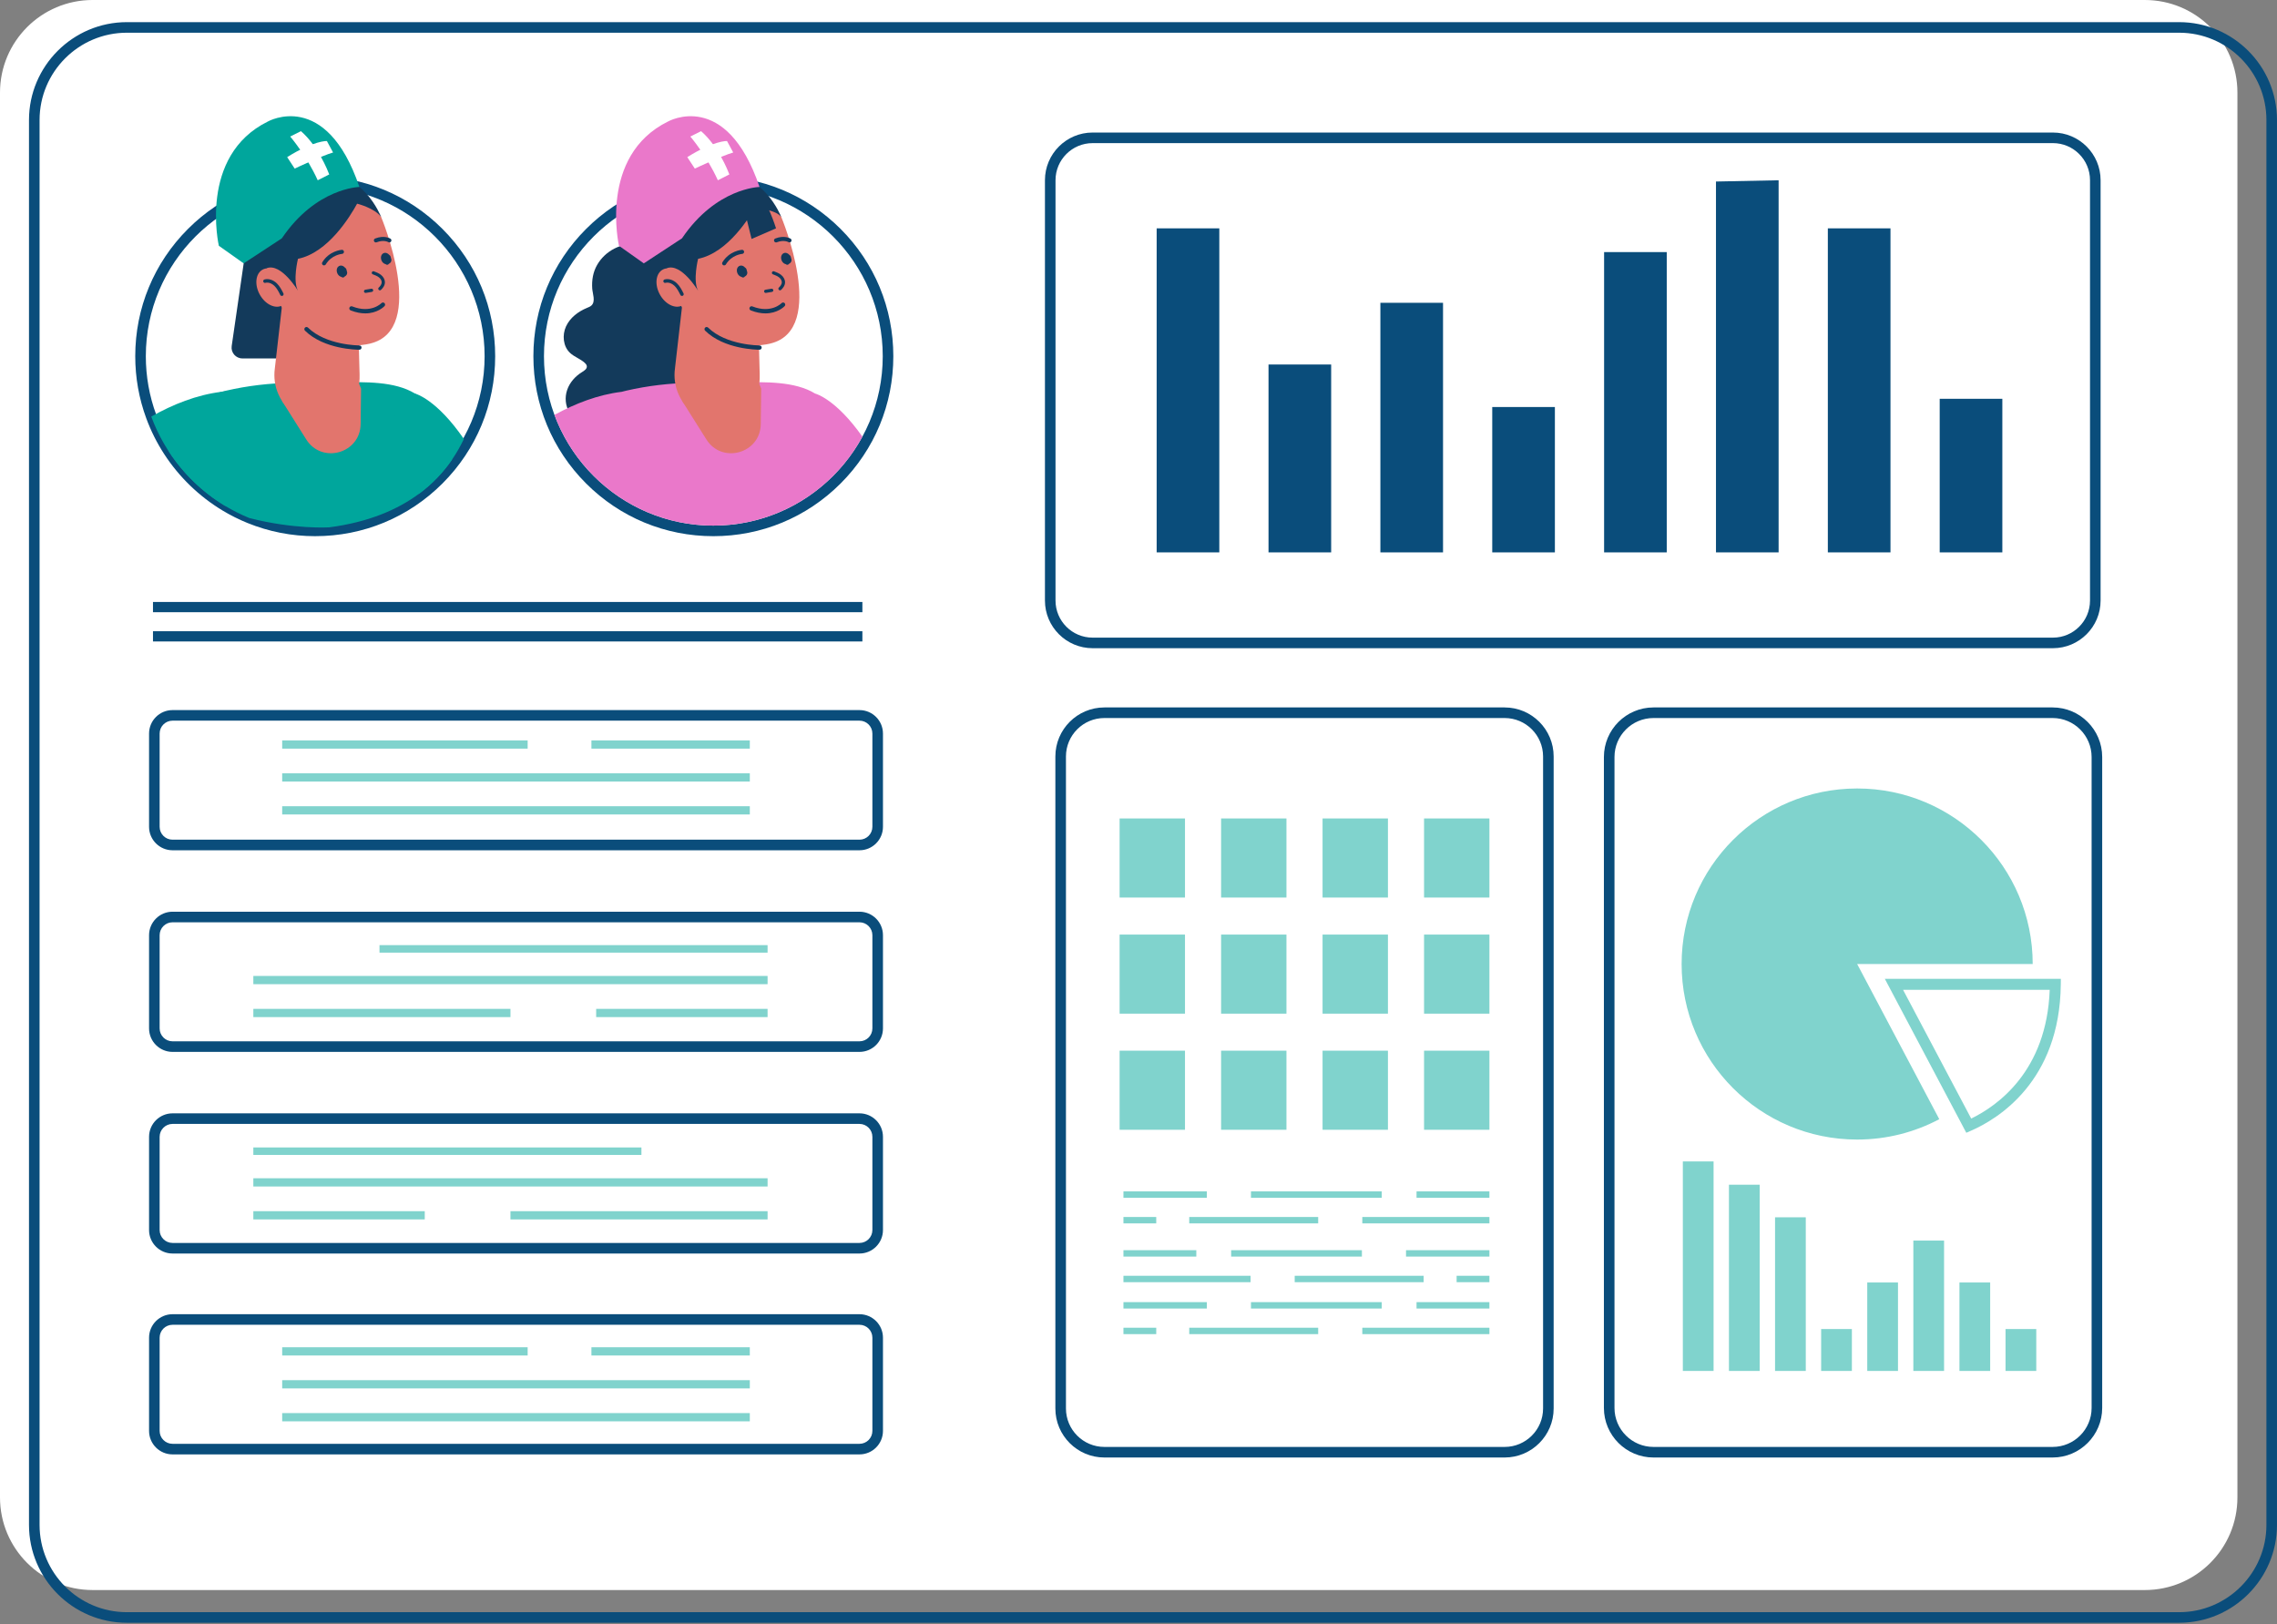<svg width="408" height="291" viewBox="0 0 408 291" fill="none" xmlns="http://www.w3.org/2000/svg">
<rect x="0" y="0" width="408" height="291" fill="#808080" stroke="none"/>
<g clip-path="url(#clip0_250_19)">
<path d="M384.318 0H16.59C7.428 0 0 7.428 0 16.59V268.31C0 277.473 7.428 284.901 16.59 284.901H384.318C393.48 284.901 400.908 277.473 400.908 268.31V16.59C400.908 7.428 393.48 0 384.318 0Z" fill="white"/>
<path d="M390.46 290.764H22.734C13.063 290.764 5.195 282.897 5.195 273.225V21.506C5.195 11.835 13.063 3.967 22.734 3.967H390.46C400.131 3.967 407.998 11.835 407.998 21.506V273.224C407.998 282.895 400.131 290.763 390.46 290.763V290.764ZM22.734 5.862C14.108 5.862 7.09 12.88 7.09 21.506V273.224C7.09 281.85 14.108 288.868 22.734 288.868H390.46C399.086 288.868 406.104 281.85 406.104 273.224V21.506C406.104 12.88 399.086 5.862 390.46 5.862H22.734Z" fill="#0A4D7B"/>
<path d="M367.852 116.143H195.775C191.067 116.143 187.236 112.313 187.236 107.605V32.287C187.236 27.578 191.067 23.748 195.775 23.748H367.852C372.56 23.748 376.391 27.578 376.391 32.287V107.605C376.391 112.313 372.56 116.143 367.852 116.143ZM195.775 25.644C192.112 25.644 189.131 28.624 189.131 32.288V107.606C189.131 111.269 192.111 114.25 195.775 114.25H367.852C371.515 114.25 374.496 111.27 374.496 107.606V32.287C374.496 28.624 371.516 25.643 367.852 25.643H195.775V25.644Z" fill="#0A4D7B"/>
<path d="M269.605 261.153H197.886C193.043 261.153 189.104 257.213 189.104 252.37V135.54C189.104 130.697 193.043 126.757 197.886 126.757H269.605C274.448 126.757 278.388 130.697 278.388 135.54V252.37C278.388 257.213 274.448 261.153 269.605 261.153ZM197.887 128.655C194.09 128.655 191.001 131.744 191.001 135.541V252.372C191.001 256.169 194.09 259.258 197.887 259.258H269.606C273.404 259.258 276.493 256.169 276.493 252.372V135.541C276.493 131.744 273.404 128.655 269.606 128.655H197.887Z" fill="#0A4D7B"/>
<path d="M367.795 261.153H296.274C291.377 261.153 287.393 257.168 287.393 252.271V135.638C287.393 130.742 291.377 126.757 296.274 126.757H367.795C372.692 126.757 376.677 130.742 376.677 135.638V252.271C376.677 257.168 372.692 261.153 367.795 261.153ZM296.274 128.655C292.422 128.655 289.289 131.788 289.289 135.64V252.273C289.289 256.124 292.422 259.258 296.274 259.258H367.795C371.647 259.258 374.781 256.124 374.781 252.273V135.64C374.781 131.788 371.647 128.655 367.795 128.655H296.274Z" fill="#0A4D7B"/>
<path d="M154.005 152.35H30.916C28.596 152.35 26.709 150.463 26.709 148.143V131.439C26.709 129.119 28.596 127.233 30.916 127.233H154.005C156.325 127.233 158.212 129.119 158.212 131.439V148.143C158.212 150.463 156.325 152.35 154.005 152.35ZM30.916 129.126C29.641 129.126 28.604 130.164 28.604 131.438V148.142C28.604 149.416 29.641 150.454 30.916 150.454H154.005C155.279 150.454 156.317 149.416 156.317 148.142V131.438C156.317 130.164 155.279 129.126 154.005 129.126H30.916Z" fill="#0A4D7B"/>
<path d="M154.005 188.476H30.916C28.596 188.476 26.709 186.589 26.709 184.269V167.566C26.709 165.246 28.596 163.359 30.916 163.359H154.005C156.325 163.359 158.212 165.246 158.212 167.566V184.269C158.212 186.589 156.325 188.476 154.005 188.476ZM30.916 165.254C29.641 165.254 28.604 166.291 28.604 167.566V184.269C28.604 185.544 29.641 186.581 30.916 186.581H154.005C155.279 186.581 156.317 185.544 156.317 184.269V167.566C156.317 166.291 155.279 165.254 154.005 165.254H30.916Z" fill="#0A4D7B"/>
<path d="M154.005 224.604H30.916C28.596 224.604 26.709 222.717 26.709 220.397V203.693C26.709 201.373 28.596 199.486 30.916 199.486H154.005C156.325 199.486 158.212 201.373 158.212 203.693V220.397C158.212 222.717 156.325 224.604 154.005 224.604ZM30.916 201.381C29.641 201.381 28.604 202.419 28.604 203.693V220.397C28.604 221.671 29.641 222.709 30.916 222.709H154.005C155.279 222.709 156.317 221.671 156.317 220.397V203.693C156.317 202.419 155.279 201.381 154.005 201.381H30.916Z" fill="#0A4D7B"/>
<path d="M154.005 260.596H30.916C28.596 260.596 26.709 258.709 26.709 256.389V239.685C26.709 237.365 28.596 235.478 30.916 235.478H154.005C156.325 235.478 158.212 237.365 158.212 239.685V256.389C158.212 258.709 156.325 260.596 154.005 260.596ZM30.916 237.372C29.641 237.372 28.604 238.409 28.604 239.684V256.387C28.604 257.662 29.641 258.7 30.916 258.7H154.005C155.279 258.7 156.317 257.662 156.317 256.387V239.684C156.317 238.409 155.279 237.372 154.005 237.372H30.916Z" fill="#0A4D7B"/>
<path d="M56.48 96.072C52.272 96.072 48.177 95.271 44.31 93.694C42.775 93.067 41.284 92.322 39.881 91.475C35.69 88.952 32.07 85.452 29.414 81.352C28.116 79.357 27.039 77.21 26.215 74.97C24.901 71.409 24.234 67.657 24.234 63.823C24.234 55.211 27.589 47.113 33.679 41.022C39.77 34.931 47.868 31.577 56.48 31.577C65.093 31.577 73.192 34.932 79.283 41.022C85.374 47.113 88.728 55.209 88.728 63.823C88.728 72.437 85.373 80.535 79.283 86.626C73.192 92.717 65.094 96.07 56.48 96.07V96.072ZM56.48 33.473C39.745 33.473 26.13 47.088 26.13 63.823C26.13 67.432 26.757 70.962 27.994 74.314C28.769 76.422 29.783 78.442 31.005 80.32C33.507 84.182 36.914 87.476 40.86 89.852C42.181 90.647 43.583 91.35 45.028 91.939C48.667 93.422 52.52 94.176 56.482 94.176C73.218 94.176 86.834 80.56 86.834 63.823C86.834 47.087 73.218 33.473 56.482 33.473H56.48Z" fill="#0A4D7B"/>
<path d="M127.821 96.072C119.208 96.072 111.11 92.717 105.019 86.627C98.928 80.536 95.574 72.438 95.574 63.824C95.574 55.211 98.929 47.113 105.019 41.022C111.11 34.931 119.208 31.577 127.821 31.577C136.435 31.577 144.533 34.931 150.624 41.022C156.715 47.113 160.069 55.211 160.069 63.824C160.069 72.438 156.714 80.536 150.624 86.627C144.533 92.718 136.435 96.072 127.821 96.072ZM127.821 33.473C111.086 33.473 97.47 47.089 97.47 63.824C97.47 80.56 111.086 94.176 127.821 94.176C144.557 94.176 158.173 80.56 158.173 63.824C158.173 47.089 144.557 33.473 127.821 33.473Z" fill="#0A4D7B"/>
<path d="M218.479 40.915H207.254V98.975H218.479V40.915Z" fill="#0A4D7B"/>
<path d="M238.522 65.312H227.297V98.976H238.522V65.312Z" fill="#0A4D7B"/>
<path d="M258.567 54.255H247.342V98.976H258.567V54.255Z" fill="#0A4D7B"/>
<path d="M278.61 72.929H267.385V98.976H278.61V72.929Z" fill="#0A4D7B"/>
<path d="M298.653 45.169H287.428V98.976H298.653V45.169Z" fill="#0A4D7B"/>
<path d="M318.698 98.976H307.473V32.525L318.698 32.299V98.976Z" fill="#0A4D7B"/>
<path d="M338.742 40.915H327.518V98.975H338.742V40.915Z" fill="#0A4D7B"/>
<path d="M358.785 71.455H347.561V98.976H358.785V71.455Z" fill="#0A4D7B"/>
<path d="M236.196 237.9H213.092V239.047H236.196V237.9Z" fill="#80D3CD"/>
<path d="M247.583 233.312H224.152V234.459H247.583V233.312Z" fill="#80D3CD"/>
<path d="M216.246 233.312H201.303V234.459H216.246V233.312Z" fill="#80D3CD"/>
<path d="M266.879 237.9H244.102V239.047H266.879V237.9Z" fill="#80D3CD"/>
<path d="M207.179 237.9H201.303V239.047H207.179V237.9Z" fill="#80D3CD"/>
<path d="M266.877 233.312H253.82V234.459H266.877V233.312Z" fill="#80D3CD"/>
<path d="M255.092 228.593H231.988V229.74H255.092V228.593Z" fill="#80D3CD"/>
<path d="M244.03 224.006H220.6V225.153H244.03V224.006Z" fill="#80D3CD"/>
<path d="M266.879 224.006H251.936V225.153H266.879V224.006Z" fill="#80D3CD"/>
<path d="M224.08 228.593H201.303V229.74H224.08V228.593Z" fill="#80D3CD"/>
<path d="M266.878 228.593H261.002V229.74H266.878V228.593Z" fill="#80D3CD"/>
<path d="M214.359 224.006H201.303V225.153H214.359V224.006Z" fill="#80D3CD"/>
<path d="M352.328 202.968L337.729 175.385H369.27L369.259 176.378C369.086 193.789 357.944 200.519 353.162 202.604L352.327 202.969L352.328 202.968ZM340.994 177.351L353.205 200.421C357.867 198.163 366.743 191.957 367.273 177.351H340.994Z" fill="#80D3CD"/>
<path d="M332.772 172.731H364.225C364.225 155.36 350.143 141.278 332.772 141.278C315.4 141.278 301.318 155.36 301.318 172.731C301.318 190.102 315.4 204.184 332.772 204.184C338.088 204.184 343.095 202.864 347.486 200.534L332.772 172.731Z" fill="#80D3CD"/>
<path d="M307.044 208.103H301.537V245.642H307.044V208.103Z" fill="#80D3CD"/>
<path d="M315.305 212.274H309.799V245.643H315.305V212.274Z" fill="#80D3CD"/>
<path d="M323.565 218.114H318.059V245.643H323.565V218.114Z" fill="#80D3CD"/>
<path d="M331.825 238.135H326.318V245.643H331.825V238.135Z" fill="#80D3CD"/>
<path d="M340.087 229.793H334.58V245.643H340.087V229.793Z" fill="#80D3CD"/>
<path d="M348.344 222.285H342.838V245.643H348.344V222.285Z" fill="#80D3CD"/>
<path d="M356.606 229.793H351.1V245.643H356.606V229.793Z" fill="#80D3CD"/>
<path d="M364.866 238.135H359.359V245.643H364.866V238.135Z" fill="#80D3CD"/>
<path d="M212.329 146.65H200.615V160.82H212.329V146.65Z" fill="#80D3CD"/>
<path d="M230.512 146.65H218.799V160.82H230.512V146.65Z" fill="#80D3CD"/>
<path d="M248.696 146.65H236.982V160.82H248.696V146.65Z" fill="#80D3CD"/>
<path d="M266.879 146.65H255.166V160.82H266.879V146.65Z" fill="#80D3CD"/>
<path d="M212.329 167.455H200.615V181.625H212.329V167.455Z" fill="#80D3CD"/>
<path d="M230.512 167.455H218.799V181.625H230.512V167.455Z" fill="#80D3CD"/>
<path d="M248.696 167.455H236.982V181.625H248.696V167.455Z" fill="#80D3CD"/>
<path d="M266.879 167.455H255.166V181.625H266.879V167.455Z" fill="#80D3CD"/>
<path d="M212.329 188.26H200.615V202.431H212.329V188.26Z" fill="#80D3CD"/>
<path d="M230.512 188.26H218.799V202.431H230.512V188.26Z" fill="#80D3CD"/>
<path d="M248.696 188.26H236.982V202.431H248.696V188.26Z" fill="#80D3CD"/>
<path d="M266.879 188.26H255.166V202.431H266.879V188.26Z" fill="#80D3CD"/>
<path d="M236.196 218.058H213.092V219.205H236.196V218.058Z" fill="#80D3CD"/>
<path d="M247.583 213.471H224.152V214.618H247.583V213.471Z" fill="#80D3CD"/>
<path d="M216.246 213.471H201.303V214.618H216.246V213.471Z" fill="#80D3CD"/>
<path d="M266.879 218.058H244.102V219.205H266.879V218.058Z" fill="#80D3CD"/>
<path d="M207.179 218.058H201.303V219.205H207.179V218.058Z" fill="#80D3CD"/>
<path d="M266.877 213.471H253.82V214.618H266.877V213.471Z" fill="#80D3CD"/>
<path d="M137.538 180.767H106.822V182.242H137.538V180.767Z" fill="#80D3CD"/>
<path d="M91.466 180.767H45.393V182.242H91.466V180.767Z" fill="#80D3CD"/>
<path d="M137.538 169.347H67.998V170.692H137.538V169.347Z" fill="#80D3CD"/>
<path d="M137.539 174.869H45.393V176.344H137.539V174.869Z" fill="#80D3CD"/>
<path d="M76.109 217.017H45.393V218.492H76.109V217.017Z" fill="#80D3CD"/>
<path d="M137.539 217.017H91.465V218.492H137.539V217.017Z" fill="#80D3CD"/>
<path d="M114.933 205.597H45.393V206.942H114.933V205.597Z" fill="#80D3CD"/>
<path d="M137.539 211.119H45.393V212.594H137.539V211.119Z" fill="#80D3CD"/>
<path d="M134.354 132.664H105.973V134.139H134.354V132.664Z" fill="#80D3CD"/>
<path d="M94.547 132.664H50.562V134.139H94.547V132.664Z" fill="#80D3CD"/>
<path d="M134.355 144.459H50.562V145.934H134.355V144.459Z" fill="#80D3CD"/>
<path d="M134.355 138.561H50.562V140.036H134.355V138.561Z" fill="#80D3CD"/>
<path d="M134.354 241.401H105.973V242.876H134.354V241.401Z" fill="#80D3CD"/>
<path d="M94.547 241.401H50.562V242.876H94.547V241.401Z" fill="#80D3CD"/>
<path d="M134.355 253.196H50.562V254.671H134.355V253.196Z" fill="#80D3CD"/>
<path d="M134.355 247.298H50.562V248.773H134.355V247.298Z" fill="#80D3CD"/>
<path d="M44.6 40.725L41.515 62.008C41.345 63.176 42.251 64.222 43.431 64.222H54.488L51.794 46.327L44.598 40.724L44.6 40.725Z" fill="#133A5B"/>
<path d="M81.001 82.344C79.502 84.528 77.551 86.656 75.015 88.522C71.174 91.347 65.992 93.574 58.993 94.488C58.993 94.488 52.735 94.893 44.668 92.817C43.173 92.207 41.737 91.487 40.37 90.664C36.279 88.202 32.799 84.835 30.209 80.837C30.226 79.068 30.438 77.334 31.358 75.83C31.739 75.214 32.179 74.645 32.671 74.125C34.504 72.193 37.037 70.925 39.698 70.204C39.704 70.201 39.706 70.201 39.71 70.201C39.988 70.125 40.263 70.054 40.541 69.992C44.371 69.115 48.299 68.647 52.243 68.601L61.039 68.5C65.303 68.451 70.736 68.281 74.366 70.52C74.366 70.52 74.368 70.52 74.371 70.522C75.787 71.397 76.929 72.641 77.619 74.403C78.595 76.897 79.866 79.582 81.001 82.345V82.344Z" fill="#00A69C"/>
<path d="M52.904 74.23C55.812 76.16 58.271 75.871 60.17 74.858C62.931 73.385 64.522 70.355 64.432 67.233L64.427 66.793L64.419 66.632L64.29 61.798L64.278 61.498L64.216 59.498L50.88 51.732L49.245 66.019C48.801 69.239 50.201 72.449 52.904 74.229V74.23Z" fill="#E2756D"/>
<path d="M68.289 38.861C68.289 38.861 76.737 59.009 66.37 61.545C66.37 61.545 65.259 61.858 63.521 61.911C56.399 62.128 50.143 57.176 48.372 50.274L47.165 45.564C46.492 42.941 46.859 40.159 48.191 37.801C50.233 34.184 54.218 32.072 58.349 32.516C61.682 32.874 65.453 34.433 68.289 38.86V38.861Z" fill="#E2756D"/>
<path d="M69.37 47.446C69.271 47.446 69.178 47.406 69.108 47.335C69.041 47.321 68.974 47.3 68.91 47.269C68.601 47.125 68.373 46.822 68.286 46.44C68.193 46.026 68.318 45.632 68.606 45.431C68.811 45.29 69.07 45.264 69.317 45.359C69.474 45.419 69.615 45.523 69.723 45.653C69.884 45.75 70.001 45.921 70.035 46.129C70.04 46.16 70.043 46.19 70.044 46.219C70.169 46.456 70.167 46.737 70.038 46.956C69.955 47.096 69.83 47.202 69.683 47.269C69.626 47.363 69.528 47.427 69.418 47.442C69.402 47.445 69.386 47.445 69.371 47.445L69.37 47.446Z" fill="#133A5B"/>
<path d="M61.444 49.726C61.346 49.726 61.252 49.687 61.182 49.616C61.115 49.601 61.048 49.58 60.985 49.55C60.679 49.407 60.446 49.097 60.361 48.721C60.267 48.307 60.392 47.912 60.681 47.712C60.885 47.571 61.144 47.545 61.392 47.639C61.548 47.7 61.689 47.804 61.797 47.933C61.958 48.031 62.075 48.202 62.109 48.41C62.114 48.44 62.117 48.47 62.117 48.499C62.242 48.736 62.24 49.018 62.112 49.235C62.029 49.375 61.904 49.481 61.758 49.549C61.7 49.642 61.602 49.707 61.492 49.721C61.476 49.724 61.46 49.724 61.444 49.724V49.726Z" fill="#133A5B"/>
<path d="M50.574 54.723C51.828 54.033 52.054 52.039 51.08 50.269C50.105 48.5 48.299 47.625 47.045 48.315C45.792 49.005 45.565 50.999 46.54 52.769C47.514 54.539 49.32 55.414 50.574 54.723Z" fill="#E2756D"/>
<path d="M50.503 53.029C50.388 53.029 50.276 52.965 50.222 52.855C49.927 52.265 49.621 51.655 49.154 51.208C48.777 50.847 48.159 50.518 47.557 50.68C47.39 50.726 47.218 50.626 47.173 50.459C47.128 50.291 47.227 50.119 47.394 50.074C48.109 49.882 48.949 50.142 49.589 50.755C50.136 51.278 50.48 51.966 50.785 52.573C50.862 52.728 50.799 52.917 50.645 52.995C50.6 53.017 50.551 53.027 50.504 53.027L50.503 53.029Z" fill="#133A5B"/>
<path d="M57.419 32.014C64.731 29.877 68.289 38.861 68.289 38.861C67.053 37.236 63.986 36.496 63.986 36.496C62.737 38.791 58.77 45.291 53.393 46.373C53.393 46.373 52.41 50.279 53.393 52.098C53.393 52.098 50.401 47.094 47.802 48.048L45.083 45.667C42.06 37.901 50.242 31.532 57.419 32.013V32.014Z" fill="#133A5B"/>
<path d="M64.4 33.501C64.4 33.501 56.648 33.623 50.502 42.703L43.662 47.189L39.213 44.038C39.213 44.038 35.51 27.932 47.99 21.777C47.99 21.777 58.409 15.86 64.398 33.502L64.4 33.501Z" fill="#00A69C"/>
<path d="M58.991 31.255C58.991 31.255 58.983 31.231 58.966 31.187C58.739 30.588 56.988 26.143 53.922 23.5L52.002 24.466C52.002 24.466 54.944 27.899 56.93 32.3L58.991 31.256V31.255Z" fill="white"/>
<path d="M58.572 25.27C58.572 25.27 56.264 25.142 51.455 28.155L52.802 30.206C52.802 30.206 57.713 27.885 59.682 27.322L58.572 25.27Z" fill="white"/>
<path d="M64.698 69.64L64.62 75.988C64.556 81.251 57.675 83.19 54.871 78.736L50.504 71.797L54.49 67.044C54.49 67.044 62.532 63.292 64.698 69.64Z" fill="#E2756D"/>
<path d="M40.371 90.664C34.306 87.015 29.58 81.373 27.104 74.642C30.942 72.472 35.242 70.74 39.699 70.202C39.704 70.2 39.707 70.2 39.711 70.2C40.023 70.16 40.323 70.123 40.613 70.089C41.32 71.124 47.019 80.043 40.369 90.664H40.371Z" fill="#00A69C"/>
<path d="M69.769 75.651L75.015 88.522C77.552 86.656 79.502 84.528 81 82.344C81.839 81.121 82.537 79.877 83.118 78.653C78.251 71.58 74.521 70.561 74.369 70.522C74.368 70.521 74.365 70.521 74.365 70.521L69.768 75.653L69.769 75.651Z" fill="#00A69C"/>
<path d="M65.45 56.151C64.694 56.151 63.819 56.005 62.832 55.616C62.634 55.538 62.537 55.315 62.615 55.117C62.692 54.919 62.916 54.822 63.114 54.9C66.495 56.231 68.323 54.34 68.34 54.322C68.484 54.166 68.728 54.158 68.883 54.305C69.039 54.449 69.047 54.693 68.9 54.848C68.835 54.918 67.644 56.152 65.45 56.152V56.151Z" fill="#133A5B"/>
<path d="M68.063 52.02C67.984 52.02 67.907 51.989 67.85 51.925C67.743 51.807 67.751 51.625 67.87 51.517C68.107 51.301 68.391 50.963 68.394 50.576C68.396 50.269 68.209 49.94 67.896 49.694C67.583 49.449 67.185 49.3 66.8 49.156C66.652 49.101 66.575 48.934 66.632 48.785C66.687 48.636 66.855 48.56 67.003 48.617C67.409 48.768 67.868 48.94 68.251 49.241C68.706 49.596 68.976 50.098 68.972 50.582C68.966 51.179 68.582 51.653 68.259 51.946C68.204 51.996 68.134 52.022 68.066 52.022L68.063 52.02Z" fill="#133A5B"/>
<path d="M65.503 52.484C65.365 52.484 65.243 52.383 65.219 52.241C65.192 52.085 65.299 51.936 65.457 51.91L66.533 51.733C66.69 51.708 66.838 51.813 66.865 51.971C66.891 52.129 66.784 52.277 66.626 52.303L65.551 52.48C65.535 52.482 65.519 52.484 65.503 52.484Z" fill="#133A5B"/>
<path d="M67.357 43.438C67.21 43.438 67.072 43.35 67.016 43.206C66.942 43.018 67.034 42.806 67.222 42.732C68.849 42.093 69.916 42.733 69.961 42.761C70.134 42.868 70.186 43.093 70.08 43.265C69.974 43.437 69.75 43.49 69.578 43.385C69.538 43.361 68.752 42.916 67.49 43.413C67.446 43.43 67.4 43.438 67.355 43.438H67.357Z" fill="#133A5B"/>
<path d="M58.059 47.555C57.994 47.555 57.929 47.538 57.87 47.502C57.698 47.398 57.641 47.173 57.746 46.999C58.984 44.948 61.15 44.768 61.242 44.761C61.444 44.744 61.619 44.898 61.633 45.099C61.648 45.301 61.496 45.476 61.296 45.491C61.22 45.497 59.411 45.658 58.373 47.377C58.305 47.492 58.184 47.554 58.06 47.554L58.059 47.555Z" fill="#133A5B"/>
<path d="M64.384 62.663C63.938 62.663 58.059 62.597 54.648 59.25C54.497 59.101 54.494 58.858 54.643 58.706C54.792 58.555 55.035 58.552 55.187 58.701C58.431 61.883 64.338 61.894 64.399 61.893H64.4C64.612 61.893 64.783 62.064 64.784 62.276C64.784 62.488 64.615 62.662 64.401 62.663H64.383H64.384Z" fill="#133A5B"/>
<path d="M107.579 46.601C107.364 46.874 107.168 47.164 106.995 47.468C106.249 48.777 106.02 50.207 106.116 51.694C106.175 52.599 106.758 53.998 105.986 54.728C105.759 54.943 105.456 55.055 105.168 55.174C103.592 55.825 102.137 56.933 101.423 58.481C100.71 60.03 100.89 62.048 102.129 63.219C102.904 63.952 103.984 64.29 104.773 65.009C104.952 65.173 105.122 65.371 105.149 65.612C105.202 66.09 104.702 66.417 104.291 66.668C103.087 67.404 102.091 68.518 101.631 69.851C101.17 71.185 101.288 72.736 102.063 73.913C102.856 75.116 104.209 75.816 105.538 76.374C110.041 78.267 114.968 79.144 119.848 78.92C120.323 79.892 120.952 80.982 122.02 81.151C122.529 81.231 123.045 81.077 123.521 80.882C126.213 79.779 128.256 77.224 128.741 74.357C128.882 73.519 128.892 72.628 128.531 71.859C128.186 71.121 127.54 70.574 127.095 69.893C126.11 68.389 126.209 66.418 126.646 64.675C127.083 62.932 127.82 61.254 128.013 59.466C128.205 57.679 127.704 55.656 126.197 54.678C125.374 54.145 124.272 53.921 123.782 53.071C123.25 52.147 123.723 51.004 123.881 49.949C124.527 45.633 120.049 43.643 116.476 43.581C114.655 43.55 112.79 43.525 111.068 44.12C109.701 44.593 108.471 45.462 107.58 46.597L107.579 46.601Z" fill="#133A5B"/>
<path d="M127.822 94.175C139.344 94.175 149.387 87.722 154.526 78.24C149.802 71.543 146.216 70.558 146.066 70.521C146.065 70.52 146.062 70.52 146.062 70.52C142.433 68.281 136.999 68.451 132.737 68.5L123.94 68.601C119.997 68.647 116.07 69.115 112.239 69.992C111.961 70.054 111.686 70.125 111.408 70.201C111.403 70.201 111.4 70.201 111.396 70.204C107.15 70.716 103.047 72.314 99.35 74.339C103.635 85.909 114.781 94.177 127.822 94.177V94.175Z" fill="#EA78CA"/>
<path d="M124.602 74.23C127.509 76.16 129.968 75.871 131.867 74.858C134.628 73.385 136.219 70.355 136.129 67.233L136.124 66.793L136.116 66.632L135.987 61.798L135.975 61.498L135.913 59.498L122.578 51.732L120.942 66.019C120.499 69.239 121.898 72.449 124.602 74.229V74.23Z" fill="#E2756D"/>
<path d="M139.986 38.861C139.986 38.861 148.434 59.009 138.068 61.545C138.068 61.545 136.956 61.858 135.218 61.911C128.096 62.128 121.841 57.176 120.07 50.274L118.862 45.564C118.189 42.941 118.557 40.159 119.888 37.801C121.93 34.184 125.916 32.072 130.046 32.516C133.379 32.874 137.15 34.433 139.986 38.86V38.861Z" fill="#E2756D"/>
<path d="M141.067 47.446C140.969 47.446 140.875 47.406 140.805 47.335C140.738 47.321 140.671 47.3 140.608 47.269C140.298 47.125 140.071 46.822 139.984 46.44C139.89 46.026 140.015 45.632 140.304 45.431C140.508 45.29 140.767 45.264 141.015 45.359C141.171 45.419 141.312 45.523 141.42 45.653C141.581 45.75 141.698 45.921 141.732 46.129C141.738 46.16 141.74 46.19 141.741 46.219C141.867 46.456 141.864 46.737 141.736 46.956C141.653 47.096 141.528 47.202 141.382 47.269C141.324 47.363 141.227 47.427 141.116 47.442C141.1 47.445 141.084 47.445 141.07 47.445L141.067 47.446Z" fill="#133A5B"/>
<path d="M133.142 49.726C133.043 49.726 132.949 49.687 132.88 49.616C132.812 49.601 132.745 49.58 132.682 49.55C132.373 49.405 132.145 49.102 132.058 48.72C131.964 48.307 132.089 47.912 132.378 47.712C132.582 47.571 132.841 47.545 133.089 47.639C133.246 47.7 133.386 47.804 133.494 47.933C133.655 48.031 133.772 48.202 133.806 48.41C133.812 48.44 133.814 48.47 133.816 48.499C133.941 48.736 133.938 49.018 133.809 49.235C133.726 49.375 133.601 49.481 133.455 49.549C133.397 49.642 133.3 49.707 133.189 49.721C133.173 49.724 133.157 49.724 133.143 49.724L133.142 49.726Z" fill="#133A5B"/>
<path d="M122.269 54.72C123.523 54.03 123.749 52.036 122.775 50.266C121.8 48.497 119.994 47.622 118.741 48.312C117.487 49.002 117.261 50.996 118.235 52.766C119.21 54.536 121.016 55.411 122.269 54.72Z" fill="#E2756D"/>
<path d="M122.199 53.029C122.085 53.029 121.973 52.965 121.919 52.855C121.624 52.265 121.319 51.655 120.85 51.208C120.472 50.847 119.854 50.518 119.253 50.68C119.085 50.726 118.913 50.626 118.868 50.459C118.823 50.291 118.922 50.119 119.089 50.074C119.804 49.882 120.644 50.142 121.284 50.755C121.831 51.277 122.176 51.966 122.48 52.573C122.558 52.728 122.494 52.917 122.34 52.994C122.296 53.017 122.247 53.027 122.199 53.027V53.029Z" fill="#133A5B"/>
<path d="M129.116 32.014C136.427 29.877 139.985 38.861 139.985 38.861C138.75 37.236 133.539 37.084 133.539 37.084L135.681 36.498C134.433 38.793 130.465 45.292 125.088 46.374C125.088 46.374 124.106 50.281 125.088 52.099C125.088 52.099 122.097 47.096 119.497 48.049L116.778 45.668C113.755 37.903 121.937 31.534 129.115 32.014H129.116Z" fill="#133A5B"/>
<path d="M136.097 33.501C136.097 33.501 128.346 33.623 122.199 42.703L115.359 47.189L110.91 44.038C110.91 44.038 107.207 27.932 119.687 21.777C119.687 21.777 130.106 15.86 136.096 33.502L136.097 33.501Z" fill="#EA78CA"/>
<path d="M130.688 31.255C130.688 31.255 130.68 31.231 130.663 31.187C130.437 30.588 128.686 26.143 125.619 23.5L123.699 24.466C123.699 24.466 126.641 27.899 128.628 32.3L130.688 31.256V31.255Z" fill="white"/>
<path d="M130.269 25.27C130.269 25.27 127.961 25.142 123.152 28.155L124.499 30.206C124.499 30.206 129.411 27.885 131.379 27.322L130.269 25.27Z" fill="white"/>
<path d="M136.395 69.64L136.317 75.988C136.253 81.251 129.372 83.19 126.569 78.736L122.201 71.797L126.187 67.044C126.187 67.044 134.229 63.292 136.395 69.64Z" fill="#E2756D"/>
<path d="M137.147 56.151C136.391 56.151 135.517 56.005 134.529 55.616C134.332 55.538 134.234 55.315 134.312 55.117C134.39 54.919 134.613 54.822 134.811 54.9C138.192 56.231 140.02 54.34 140.037 54.322C140.182 54.166 140.425 54.158 140.581 54.305C140.736 54.449 140.744 54.693 140.598 54.848C140.532 54.918 139.342 56.152 137.147 56.152V56.151Z" fill="#133A5B"/>
<path d="M139.759 52.02C139.68 52.02 139.602 51.989 139.545 51.925C139.439 51.807 139.447 51.625 139.565 51.517C139.802 51.301 140.086 50.963 140.089 50.576C140.092 50.269 139.905 49.94 139.591 49.694C139.278 49.449 138.88 49.3 138.496 49.156C138.347 49.101 138.271 48.934 138.327 48.785C138.383 48.636 138.55 48.56 138.699 48.617C139.104 48.768 139.564 48.94 139.947 49.241C140.401 49.596 140.671 50.098 140.667 50.582C140.662 51.179 140.277 51.653 139.955 51.946C139.899 51.996 139.83 52.022 139.761 52.022L139.759 52.02Z" fill="#133A5B"/>
<path d="M137.201 52.484C137.062 52.484 136.94 52.383 136.916 52.241C136.89 52.085 136.996 51.936 137.154 51.91L138.23 51.733C138.387 51.708 138.536 51.813 138.562 51.971C138.588 52.129 138.482 52.277 138.324 52.303L137.248 52.48C137.232 52.482 137.216 52.484 137.201 52.484Z" fill="#133A5B"/>
<path d="M139.054 43.438C138.908 43.438 138.77 43.35 138.713 43.206C138.639 43.018 138.731 42.806 138.92 42.732C140.546 42.093 141.614 42.733 141.658 42.761C141.831 42.868 141.884 43.093 141.777 43.265C141.672 43.437 141.448 43.489 141.275 43.386C141.237 43.364 140.45 42.918 139.187 43.414C139.143 43.431 139.097 43.439 139.053 43.439L139.054 43.438Z" fill="#133A5B"/>
<path d="M129.756 47.555C129.691 47.555 129.627 47.538 129.567 47.502C129.395 47.398 129.338 47.173 129.444 46.999C130.681 44.948 132.847 44.768 132.94 44.761C133.142 44.744 133.316 44.898 133.331 45.099C133.345 45.301 133.194 45.476 132.994 45.491C132.917 45.497 131.108 45.658 130.07 47.377C130.002 47.492 129.881 47.554 129.757 47.554L129.756 47.555Z" fill="#133A5B"/>
<path d="M136.081 62.663C135.635 62.663 129.756 62.597 126.346 59.25C126.194 59.101 126.192 58.858 126.34 58.706C126.489 58.555 126.733 58.552 126.884 58.701C130.129 61.883 136.042 61.894 136.096 61.893C136.31 61.889 136.482 62.063 136.483 62.276C136.483 62.488 136.313 62.662 136.1 62.663H136.081Z" fill="#133A5B"/>
<path d="M132.965 35.916L134.67 42.815L139.053 40.916C139.053 40.916 137.347 35.488 136.009 35.119C134.671 34.75 132.965 35.917 132.965 35.917V35.916Z" fill="#133A5B"/>
<path d="M154.525 107.86H27.412V109.695H154.525V107.86Z" fill="#0A4D7B"/>
<path d="M154.525 113.102H27.412V114.937H154.525V113.102Z" fill="#0A4D7B"/>
</g>
<defs>
<clipPath id="clip0_250_19">
<rect width="408" height="290.764" fill="white"/>
</clipPath>
</defs>
</svg>
